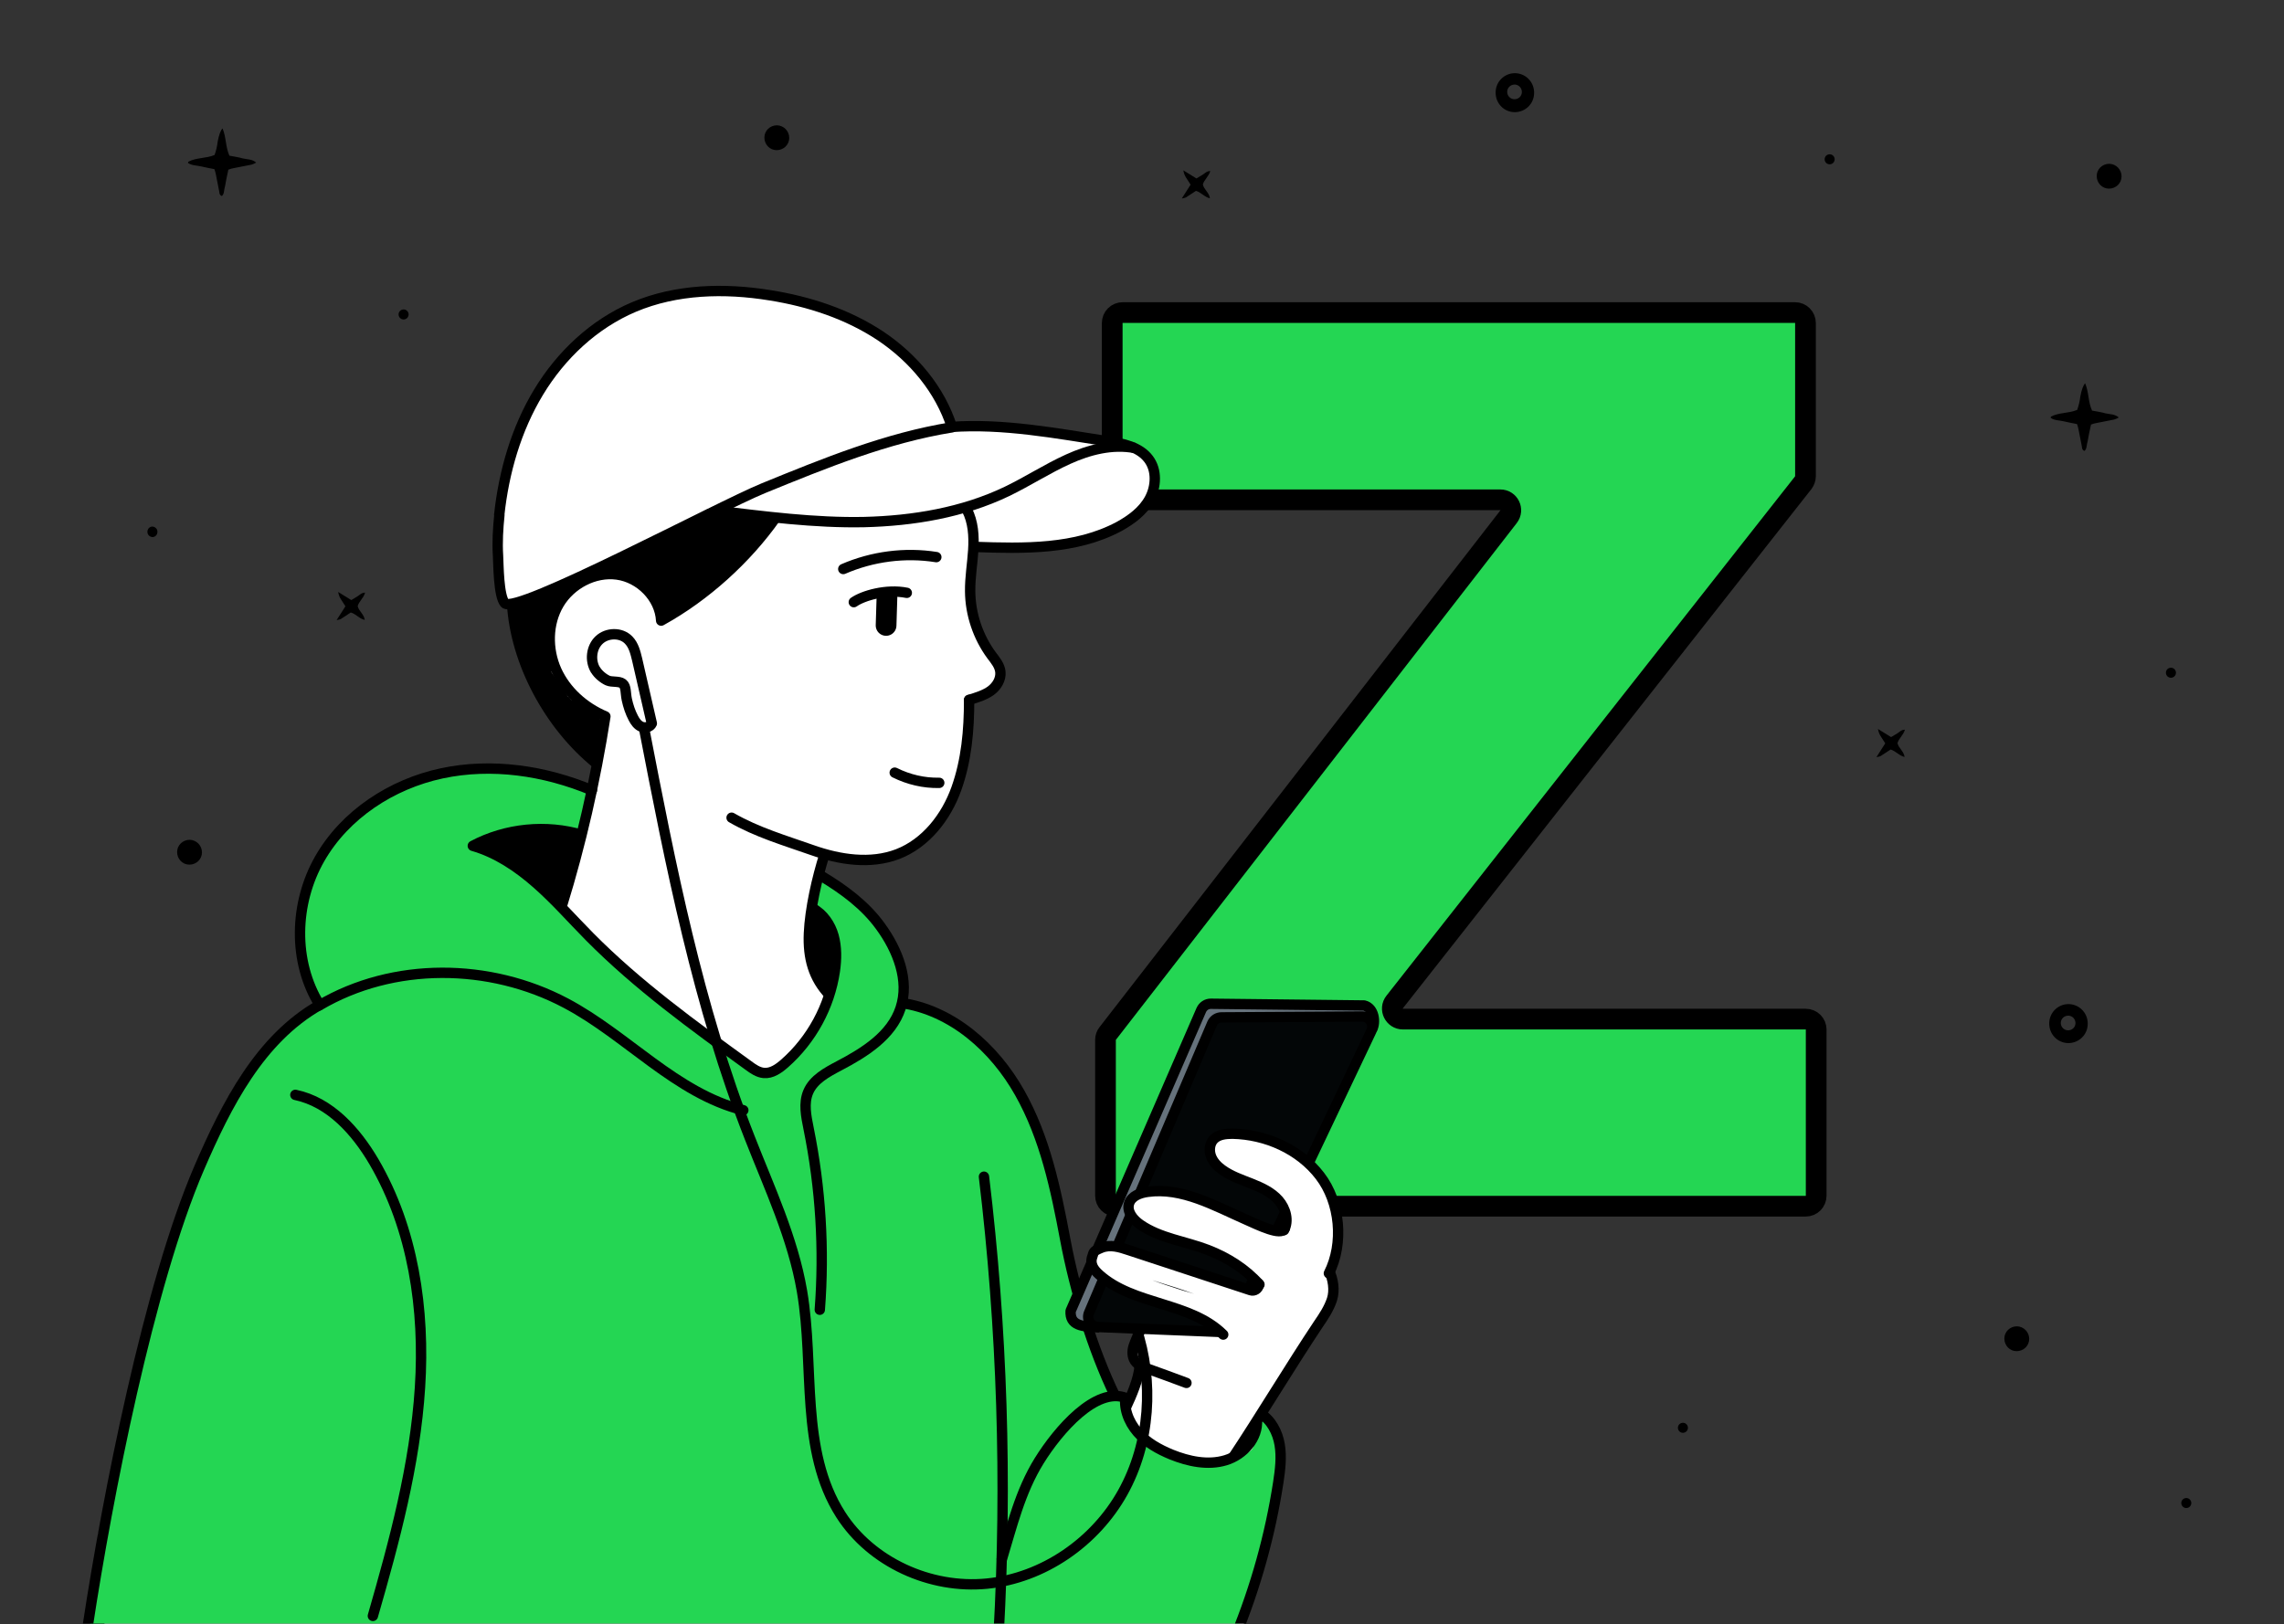 <?xml version="1.0" encoding="UTF-8"?>
<svg xmlns="http://www.w3.org/2000/svg" xmlns:xlink="http://www.w3.org/1999/xlink" version="1.1" viewBox="0 0 1323.1 941">
  <rect x="0" y="0" width="1323.1" height="941" fill="#333333" stroke="none"/>
  <!-- Generator: Adobe Illustrator 29.6.1, SVG Export Plug-In . SVG Version: 2.1.1 Build 9)  -->
  <defs>
    <style>
      .st0, .st1, .st2, .st3 {
        fill: none;
      }

      .st1, .st2 {
        stroke-linecap: round;
      }

      .st1, .st2, .st4, .st5, .st3, .st6 {
        stroke: #000;
        stroke-linejoin: round;
      }

      .st1, .st4, .st5, .st3 {
        stroke-width: 6px;
      }

      .st2, .st6 {
        stroke-width: 12px;
      }

      .st7, .st6 {
        fill: #24d653;
      }

      .st4 {
        fill: #66727c;
      }

      .st5 {
        fill: #030607;
      }

      .st8 {
        fill: #fff;
      }

      .st9 {
        clip-path: url(#clippath);
      }
    </style>
    <clipPath id="clippath">
      <rect class="st0" x="33.6" y="81.3" width="795.7" height="859.4"/>
    </clipPath>
  </defs>
  <g id="Capa_1">
    <path d="M1197.9,581.8h0c-5.9.2-10.7,5-10.8,11,0,0,0,.2,0,.3,0,6.2,4.8,11.2,11,11.3,6.2,0,11.2-4.8,11.3-11v-.7c-.2-6.2-5.3-11-11.4-10.9ZM1198,597c-2.3,0-4.2-1.9-4.2-4.3,0-2.3,1.9-4.2,4.3-4.2h.4c2.3.3,3.9,2.2,3.8,4.5-.1,2.3-2,4-4.3,4Z"/>
    <path d="M877.2,42.4h0c-5.9.2-10.7,5-10.8,11,0,0,0,.2,0,.3,0,6.2,4.8,11.2,11,11.3,6.2,0,11.2-4.8,11.3-11v-.7c-.2-6.2-5.3-11-11.4-10.9ZM877.3,57.5c-2.3,0-4.2-1.9-4.2-4.3,0-2.3,1.9-4.2,4.3-4.2h.4c2.3.3,3.9,2.2,3.8,4.5-.1,2.3-2,4-4.3,4Z"/>
    <path d="M200.1,351.3l-5.1,8c.8-.1,1.7-.3,2.4-.6l5.8-3.8c3,.8,4.9,3.6,8.1,4.3-.4-3.3-3.4-5-4.1-8,.7-2.7,3.4-4.6,4.3-7.8-2,0-3,1.2-4.2,2l-3.8,2.3-7.6-4.7q.4,2.5,1.7,4.4l2.5,3.9h0Z"/>
    <path d="M1092.1,430.7l-5.1,8c.8-.1,1.7-.3,2.4-.6l5.8-3.8c3,.8,4.9,3.6,8.1,4.3-.4-3.3-3.4-5-4.1-8,.7-2.7,3.4-4.6,4.3-7.8-2,0-3,1.2-4.2,2l-3.8,2.3-7.6-4.7q.4,2.5,1.7,4.4l2.5,3.9h0Z"/>
    <path d="M689.7,107l-5.1,8c.8-.1,1.7-.3,2.4-.6l5.8-3.8c3,.8,4.9,3.6,8.1,4.3-.4-3.3-3.4-5-4.1-8,.7-2.7,3.4-4.6,4.3-7.8-2,0-3,1.2-4.2,2l-3.8,2.3-7.6-4.7q.4,2.5,1.7,4.4l2.5,3.9h0Z"/>
    <path d="M128.5,113.6c1.4-1.2,1.2-3,1.6-4.6.5-1.8.7-3.8,1.1-5.6l1.1-5.1c1-.4,2.1-.7,3.2-.9l10.2-2c1-.3,1.9-.7,2.7-1.2-2.4-2.1-5.3-1.8-7.7-2.4-2.4-.7-5.2-1.1-7.8-1.6-2.3-5-1.8-10.7-4-15.8q-1.7,1.8-2.8,7.7c-.3,2.6-.9,5.2-1.8,7.7-5,2.1-10.5,1.4-15.2,3.9,0,0,0,.3-.2.7,2.3,1.6,5,1.4,7.5,2,2.5.6,5.2,1.1,7.8,1.6.4,1.1.7,2.2.9,3.3.7,3.2,1.2,6.4,1.9,9.7.1.9.1,2.1,1.6,2.6h0Z"/>
    <path d="M1207.5,261.3c1.4-1.2,1.2-3,1.6-4.6.5-1.8.7-3.8,1.1-5.6l1.1-5.1c1-.4,2.1-.7,3.2-.9l10.2-2c1-.3,1.9-.7,2.7-1.2-2.4-2.1-5.3-1.8-7.7-2.4-2.4-.7-5.2-1.1-7.8-1.6-2.3-5-1.8-10.7-4-15.8q-1.7,1.8-2.8,7.7c-.3,2.6-.9,5.2-1.8,7.7-5,2.1-10.5,1.4-15.2,3.9,0,0,0,.3-.2.7,2.3,1.6,5,1.4,7.5,2,2.5.6,5.2,1.1,7.8,1.6.4,1.1.7,2.2.9,3.3.7,3.2,1.2,6.4,1.9,9.7.1.9.1,2.1,1.6,2.6h0Z"/>
    <path d="M88.3,305.1c-1.7,0-3,1.5-2.9,3.2,0,1.5,1.3,2.8,2.9,2.9,1.7,0,3-1.5,2.9-3.2,0-1.5-1.3-2.8-2.9-2.9Z"/>
    <path d="M109.9,486.6c-4,0-7.3,3.1-7.3,7.1,0,4,3.1,7.3,7.1,7.3,4,0,7.3-3.1,7.3-7.1,0,0,0,0,0,0h0c0-4-3.2-7.2-7.1-7.3Z"/>
    <path d="M450.1,72.6c-4,0-7.3,3.1-7.3,7.1,0,4,3.1,7.3,7.1,7.3,4,0,7.3-3.1,7.3-7.1,0,0,0,0,0,0h0c0-4-3.2-7.2-7.1-7.3Z"/>
    <path d="M1221.9,94.9c-4,0-7.3,3.1-7.3,7.1,0,4,3.1,7.3,7.1,7.3,4,0,7.3-3.1,7.3-7.1,0,0,0,0,0,0h0c0-4-3.2-7.2-7.1-7.3Z"/>
    <path d="M1168.4,768.5c-4,0-7.3,3.1-7.3,7.1,0,4,3.1,7.3,7.1,7.3,4,0,7.3-3.1,7.3-7.1,0,0,0,0,0,0h0c0-4-3.2-7.2-7.1-7.3Z"/>
    <path d="M1266.7,868c-1.6-.1-3,1.1-3.1,2.7-.1,1.6,1.1,3,2.7,3.1,1.6.1,3-1.1,3.1-2.7h0c.1-1.6-1.1-3-2.7-3.1Z"/>
    <path d="M1257.8,386.9c-1.6-.1-3,1.1-3.1,2.7-.1,1.6,1.1,3,2.7,3.1,1.6.1,3-1.1,3.1-2.7h0c.1-1.6-1.1-3-2.7-3.1Z"/>
    <path d="M1060.1,89.4c-1.6-.1-3,1.1-3.1,2.7-.1,1.6,1.1,3,2.7,3.1,1.6.1,3-1.1,3.1-2.7h0c.1-1.6-1.1-3-2.7-3.1Z"/>
    <path d="M975.1,824.4c-1.6-.1-3,1.1-3.1,2.7-.1,1.6,1.1,3,2.7,3.1,1.6.1,3-1.1,3.1-2.7h0c.1-1.6-1.1-3-2.7-3.1Z"/>
    <path d="M234,179.3c-1.6-.1-3,1.1-3.1,2.7s1.1,3,2.7,3.1c1.6.1,3-1.1,3.1-2.7h0c.1-1.6-1.1-3-2.7-3.1Z"/>
  </g>
  <g id="_x32_">
    <path class="st6" d="M1052.1,596.5v96.3c0,3.4-2.7,6.1-6.1,6.1h-399.5c-3.4,0-6.1-2.7-6.1-6.1v-90.3c0-1.4.5-2.7,1.3-3.7l232.2-299.4c3.1-4,.3-9.8-4.8-9.8h-218.7c-3.4,0-6.1-2.7-6.1-6.1v-96.3c0-3.4,2.7-6.1,6.1-6.1h389.4c3.4,0,6.1,2.7,6.1,6.1v88.7c0,1.4-.5,2.7-1.3,3.8l-236.7,300.9c-3.2,4-.3,9.9,4.8,9.9h233.3c3.4,0,6.1,2.7,6.1,6.1Z"/>
    <g class="st9">
      <g>
        <path class="st8" d="M796.8,586c-1.3-2.8-3.5-4.7-6.2-5.3-.1,0-.3,0-.4,0l-88.8-1s0,0-.2,0c-3.1,0-5.9,1.9-7.2,4.8l-60.1,138.4c-1.4,1.2-2.5,2.6-3.2,4.3-.6,1.6-.8,3.1-.6,4.4l-5.3,12.2c-2.2-8.6-4.2-17.3-5.8-25.9-5.8-30.5-12.1-60-26.7-85.7-16.1-28.4-41.1-47.9-67.5-52.6,1.7-9.5.7-24.9-13.3-44-7.8-10.7-18.6-19.9-34.9-29.7,0,0,0,0-.1,0,.8-3,1.6-5.8,2.4-8.4,7.6,2,14.8,3,21.6,3,7.3,0,14-1.2,20.2-3.5,15.6-6,28.4-20.2,35.1-39.1,5.1-14.2,7.4-29.9,7.5-50.6,4.2-1.3,8.5-2.8,11.8-5.2,3.5-2.6,7-7.3,6.3-12.9-.5-3.7-2.8-6.8-4.8-9.4l-.7-1c-7.6-10.3-11.9-23.1-12-36,0-4.8.5-9.8,1-14.5.3-3,.7-6.1.8-9.2,6.2.2,12.8.4,19.6.4,21.2,0,44.1-2,63.7-12.5,9-4.8,15-10.3,18.6-16.9,4.6-8.4,4.3-18.5-.7-25.2-2.4-3.2-5.6-5.4-9.2-7h0c-.2-.2-.4-.2-.6-.2-4.6-2-9.9-3-15.2-3.8-3.6-.6-7.2-1.1-10.8-1.7-25.8-4.1-52.4-8.3-78.4-6.7-6.9-20.4-21.6-39-41.7-52.4-17.6-11.8-39.4-19.8-64.7-23.9-30.6-4.9-57.5-2.6-80,6.9-22.4,9.5-42.3,27.3-56.1,50.1-12.4,20.4-20.1,44.6-23.1,71.9-1,8.9-1.2,16.7-.8,24,0,.9,0,2.1.1,3.5.4,10.6,1,21.3,4.2,25.2.6.7,1.5,1.3,3.4,1.3s.4,0,.7,0c2.6,33.5,21.6,69.1,49,91.5-.7,3.9-1.5,7.7-2.3,11.6-29.1-11.7-58.8-14.9-86-9.1-30.8,6.6-57.7,25.4-72,50.5-15.1,26.5-15.5,60.3-1.1,85-36.2,21.5-55.8,61.6-68.9,94.4-27.6,69-42.4,142.9-56.7,214.4-.2.8.1,1.5.7,1.9-.8,11.2-.7,22.4.3,33.6.9,9.6,2.3,19.5,11,25.2,8.1,5.3,19,5.9,28.2,7.2,11.6,1.7,23.3,3,35,4,48.4,4.1,97.1,2.7,145.5.2,98.8-5,197.7-13.1,296.7-8.3,25.9,1.2,51.7,4.4,77.6,6,18.1,1.1,37,.3,53.6-6.9,1.8,2.9,6.5,4,8.5.1.9-1.6,1.7-3.3,2.6-4.9l.9.4c11.8-28.8,20.2-58.9,25-89.7,1.1-7.2,2.1-14.8.8-22.4-1.3-7.6-4.9-14-10-18,2.5-3.9,4.9-7.8,7.4-11.7,8.3-13.2,16.9-26.8,24.7-38.6,3.1-4.6,6.3-9.4,8.1-14.9,1.6-4.8,1.2-11.1-1.1-16.5,8.1-17.8,5.6-41.4-6.2-56.9-1.8-2.3-3.7-4.5-5.8-6.5l35.7-75.3c.1-.3.2-.6.3-.8h.2c1.8-3,1.8-7.8.2-11.4ZM726.8,744.3c0,0,.2.2.2.3-.1.5-.4.7-.6.9,0,0-.1,0-.2,0l.6-1.2ZM655.9,697.8c.4-1.1,1.1-1.9,1.9-2.6l-2.1,4.8c0-.7,0-1.4.2-2.2ZM636.7,771.1v-.2s20,.8,20,.8c.2.5.3,1,.5,1.5-.9,2.1-1.9,4.3-2.5,6.1-1.2,3.7-.9,7.5,1,10.2.7,1,1.5,1.8,2.4,2.4-.4,4.8-2.4,10.6-4.7,16.1l-2-.4c-1.3-.4-2.7-.6-4-.7-5.1-10.7-10-23-14.4-36,1.2,0,2.4.1,3.7.2Z"/>
        <path class="st7" d="M736.7,824.1c-1-4-7.2-5.1-9.1-1.2-2,3.9-1.8,7.5-1.5,11.8.2,2.3.4,4.1-1.5,5.7-1.6,1.4-4,2.5-5.9,3.4-9.1,4.2-19.8,5.5-29.6,3.6-18.3-3.5-32.8-17.6-37.6-35.5-.6-2.2-2.2-3.3-4-3.5-1.3-6-4.5-10.8-8.1-16-4.3-6.2-7.6-12.8-10-20-5.1-14.8-7-30.4-9.8-45.7-3.1-17.1-7.8-34-12.6-50.7-4.3-14.9-8.3-30.2-15.6-44-5.7-10.9-13.7-19.3-22.8-26.7-.2-.2-.4-.5-.6-.7-12.2-11.9-27.6-20-44.4-23,.4-6,.5-12.1-.8-17.8-1.2-5.1-4-10-7-14.5-2.2-6.2-5.8-12.5-9.7-17.3-6.1-7.3-15-12.8-22.5-18.6-.5-.4-1-.6-1.5-.8-1-.8-2.1-1.7-3.2-2.5-3.6-2.7-7.2.8-7.2,4.4-1.5,3-1.7,6.2-.4,9.5.3.6,1.2,1.8,2.2,3.1-2.2,9.2.5,17.8,3.1,26.7,3,9.8,3.6,19.2.7,29.2-4.9,16.7-17.3,29.4-31.1,39.4-6.8-1.7-13-5.5-18.8-9.5-7.7-5.3-15.2-11-22.7-16.6-12.6-9.5-24.9-19.3-37.1-29.3-2.3-3.3-5.4-5.9-9.2-7.6-.9-.4-1.8-.5-2.7-.4-1.4-1.6-2.7-3.2-3.9-4.9-.7-.9-1.3-1.9-2-2.8-1.2-1.8-3-2.4-4.7-2.2-.5-.7-1.1-1.4-1.6-2-1.4-2.4-2.6-4.9-3.8-7.5-.8-1.7-2-2.5-3.3-2.6-1.7-1.7-3.6-3.1-5.7-4.2-.6-.3-1.2-.5-1.8-.5,0,0,0-.1-.1-.2-3.3-6.1-3.4-13-1.8-19.6,1.6-6.6,4.7-12.7,7.7-18.7,3-5.8,6.8-11.9,6.2-18.7-.2-1.7-1-3.3-2.3-4.2.3-1.7.7-3.4,1-5.1,5.7-.7,5.4-9.9-.8-10-3.7,0-7.3-.5-10.8-1.2-.6-.9-1.5-1.6-2.7-2-16.1-5.5-33.2-7.1-50-4.9-1.1-1-2.6-1.5-4.5-1.1-7.4,1.6-14.7,3.6-21.9,6-14.5,2.3-27.4,9.5-39,18.3-11.4,8.7-23.1,18.1-28.7,31.7-5.6,13.8-8.4,29.8-7.2,44.7.6,7.4,2.1,14.6,4.9,21.5.9,2.3,4.4,8.1,5.3,12.7-1.9,1.8-3.8,3.6-5.8,5.4-.2.2-.4.4-.5.6-.9.2-1.8.6-2.7,1.5-2.4,2.5-4.8,5-7.2,7.5-.8.2-1.6.7-2.3,1.6-2.2,2.6-4.5,5.3-6.7,7.9-.4.5-.7,1-.9,1.5-1.3.2-2.6.9-3.6,2.3-.9,1.4-1.9,2.8-2.8,4.2-4,4-7.9,8.1-11.8,12.3-1.6,1.8-1.6,4.2-.6,6-.8,1.1-1.5,2.3-2.3,3.4-.6.4-1.2.9-1.7,1.7-2.6,4.2-5.3,8.4-7.9,12.6-.8,1.2-.9,2.4-.7,3.5-17.5,34.3-30.3,70.9-37.8,108.7-1.3,4.8-2.5,9.6-3.6,14.5-5.2,17.5-9.4,35.3-12.7,53.2-.4.5-.7,1.1-1,1.8-13.5,42.1-20.1,86.2-19.7,130.4,0,.9.2,1.6.5,2.3.3,3.1,3.8,6.3,7.6,4.5,8.7-4.2,18.3-4.6,27.8-4.4,10.2.2,20.5.8,30.7,1.6,21.2,1.6,42.4,4,63.6,6.4,42.6,4.9,85.1,8.6,128,8.3,43-.3,85.9-2.8,128.8-5.3,42.7-2.5,85.5-5.7,128.1-9.4,47.3-4.2,94.4-9.1,141.6-14.7,2.6,1.9,6.8,1.6,7.6-2.5,8-41.3,31.6-81.5,20.5-124.6Z"/>
        <g>
          <path class="st3" d="M449.3,300c-16.9,23.9-40.6,45.4-66.3,59.6-.7-13.3-12.3-24.9-25.5-26.7-13.2-1.8-26.9,5.6-33.7,17-6.8,11.5-6.9,26.3-1.5,38.4,5.5,12.2,16.1,21.6,28.4,26.8-5.8,37.3-14.2,74.1-25.3,110.1"/>
          <path class="st3" d="M477.6,495.2c-4.3,13.4-8.4,31.6-9,45.6s2.4,25.9,12.2,36"/>
          <path class="st3" d="M470.9,526.4c6,3.2,10.2,9.4,12,15.9s1.7,13.6.7,20.4c-3,20.5-13.5,39.8-29.1,53.5-3.4,3-7.5,5.9-12,5.5-3.3-.3-6.2-2.3-8.9-4.3-32-23.2-64.2-46.5-92-74.6-10.2-10.3-19.7-21.2-30.6-30.8s-23.2-17.9-37.1-21.9c19.2-10.2,42.5-12.5,63.4-6.3"/>
          <path class="st1" d="M342.9,457.9c-27.3-11.4-58-16-87-9.8s-56,23.8-70.7,49.5c-14.7,25.7-15.7,59.5,0,84.7-34.7,19.7-54,57.8-69.8,94.4-29.2,67.7-53.2,190.9-64.5,265"/>
          <path class="st1" d="M184.9,582.6c43-25.3,98.7-24.7,142.8-1.4,35.6,18.8,63.8,52.3,102.9,62.1"/>
          <path class="st1" d="M475.7,507.5c13,7.8,25.4,16.9,34.3,29.2,10,13.7,17,31.3,11.7,47.4-5.2,15.9-20.8,25.7-35.7,33.5-7,3.7-14.7,7.8-17.8,15.1-2.8,6.6-1.2,14.1.2,21.1,7,34.5,9.2,70,6.5,105.1"/>
          <path class="st3" d="M521.8,581.1c29.6,4.1,54.3,26.1,68.9,52.1,14.7,26,20.9,55.8,26.4,85.1s15.7,63.3,28.7,90.2"/>
          <path class="st1" d="M570,681.8c10.6,87.9,13.4,176.7,8.5,265"/>
          <path class="st1" d="M171.1,634.4c20.1,4.2,35.1,21,45.5,38.7,22.8,39,29.6,85.7,26.7,130.8-2.9,45.1-14.8,89-27.3,132.4"/>
          <path class="st3" d="M296.6,349.3c1.9,34.7,21.8,71.1,48.8,93"/>
          <path class="st3" d="M289.2,298.3c2.7-24.9,9.8-49.6,22.8-71.1s32.1-39.5,55.2-49.3c24.6-10.4,52.5-11.1,78.9-6.8,22.6,3.6,44.9,10.9,63.9,23.5,19,12.7,34.6,31.2,41.5,53-37.9,6.1-73.8,20.8-109.3,35.3-26.4,10.8-143.9,73.7-149.8,66.6-3.6-4.4-3.6-22.1-3.9-27.5-.5-7.9,0-15.8.8-23.7Z"/>
          <path class="st3" d="M550.8,247.4c30.1-2.2,61.2,3.7,91,8.3,8.7,1.3,18.3,3.2,23.6,10.3,4.9,6.5,4.4,15.9.6,23s-10.7,12.2-17.8,16.1c-25.1,13.4-55,12.8-83.4,11.8"/>
          <path class="st3" d="M414.1,295.8c28.2,3.4,58.1,7.3,86.5,6.7,28.4-.7,57.2-5.5,82.8-17.8,12-5.8,23.2-13.1,35.3-18.6s25.6-9,38.7-6.5"/>
          <path class="st3" d="M372.9,421c15.6,80.6,31.4,161.8,61.4,238.2,11.4,29.2,25,58,30.3,89,7.4,43.6-1.4,92.1,22.4,129.4,17.7,27.7,52,43.2,84.7,40,32.7-3.2,62.7-24.1,78.7-52.8s18.2-64.2,7.8-95.4"/>
          <path class="st4" d="M636.8,769.1c-10.1-.4-17.1-1-16.6-9.5l75.7-174.4c1-2.2,3.1-3.6,5.5-3.6l88.8,1c5.8,1.3,6.9,9.8,4.6,13.9"/>
          <path class="st5" d="M707.6,771.8l-71.6-2.9c-4.2-.2-6.8-4.5-5.1-8.3l71.3-167.6c1-2.2,3.1-3.5,5.5-3.5l81.5-.5c4.3,0,7,4.5,5.2,8.4l-81.2,171c-1,2.1-3.2,3.4-5.5,3.4Z"/>
          <path class="st8" d="M761.8,690.5c0-.5,0-1.1.1-1.6.4-7.5-.8-13.4-7.6-17.3-7.1-4.1-14.8-7.2-22.4-10.3-7.6-3.1-14.9-5.7-23.2-3.7-1.6.4-2.8,1.6-3.3,3-2.4,1.1-4.1,3.2-4.1,6.6,0,6.7,8,9.9,12.9,12.5,7.1,3.8,14.2,7.4,21.5,10.8,1.3.6,3.1,1.4,4.9,2.2,2,5.3,3.8,10.8,5.3,16.3.4,1.4,1.3,2.4,2.4,3-.1,0-.3,0-.4,0-2.1.5-4.1,1.1-6.2,1.6-.4.1-.8.3-1.2.5-6.5.3-13.2-3-19-5.8-7.7-3.7-15.6-7.1-23.5-10.3-12.6-5.1-32.2-15.8-43.4-2.6-1.9,2.2-1.9,4.9,0,7.1,10.5,12.5,26.5,16.7,41.6,21,7.4,2.1,14.9,4.5,21.6,8.6,3.3,2,6.4,4.4,8.9,7.4.8,1,3.5,3.8,3,5.3-.4,1.3-3.4,2.3-4.5,2.7-.1,0-.2,0-.3.1-8.3-.3-16.1-3.1-23.9-5.6l-52.3-16.6c-5.5-1.7-14-4.5-15.3,3.9-1.1,7.2,7.5,11.1,12.7,13.9,6.9,3.8,14.3,6.8,21.7,9.4,7.6,2.7,15.4,5,23.1,7.5,2.5.8,5.1,1.5,7.7,2.6,2.7,3,5.6,5.8,8.7,8.4,3.5,2.8,7.3,6.4,12.1,5.9,8.9-.9,17-11.1,21.7-17.9,5.6-8.3,9.4-17.7,13.3-26.9,4.9-11.5,9.5-23.1,11.9-35.4.7-3.4-1.8-5.7-4.4-6.2ZM685.3,747.8c-5.9-1.9-11.9-3.8-17.7-6l14,4.4c3.4,1.1,6.8,2.3,10.2,3.5-2.2-.7-4.4-1.3-6.5-1.9Z"/>
          <path class="st3" d="M769.8,736.1c2.5,4.9,3.5,11.6,1.8,16.8s-4.8,9.9-7.9,14.4c-15.8,23.7-33.7,53.5-49.5,77.3"/>
          <path class="st1" d="M769.8,737.8c8.8-17.3,6.6-41.2-5.2-56.5-11.8-15.4-31.2-24-50.6-24.4-3.9,0-8.2.4-10.9,3.2-2.4,2.5-2.8,6.5-1.6,9.8s3.7,5.9,6.5,7.9c5.1,3.7,11.1,5.7,16.9,8s11.7,5,15.8,9.7,6.1,11.8,3.1,17.3"/>
          <path class="st1" d="M744.2,711.9c-2.1,4.4-15.1-2-22.3-5.2-18.4-8.1-37.2-18.9-57.1-16.1-4.4.6-9.3,2.4-10.7,6.6-1.6,4.8,2.4,9.6,6.5,12.4,11.4,7.9,26,9.6,39,14.6,11.4,4.4,21.9,11,30,20.1"/>
          <path class="st1" d="M729.2,743.8v.8c-.3,2.2-2.6,3.7-4.7,3l-70.8-23.3c-5.1-1.7-10.5-3.4-15.7-1.3s-4.3,2.7-5.2,5c-1.7,4.5,1,7.9,3.9,10.5,19.9,18,52.8,15.8,71.9,34.8"/>
          <path class="st1" d="M660.9,770.2c-1.5,3-3.3,7-4.2,9.8s-.9,6,.7,8.5c1.7,2.5,4.7,3.6,7.5,4.6,7.5,2.7,15,5.4,22.4,8.2"/>
          <path class="st3" d="M660.2,791.4c-.5,7.5-4.8,17.4-8,24.2"/>
          <path class="st3" d="M652.2,807.8c-1.6,7.8,1.5,16,6.7,22s12.4,10,19.7,13c9.9,4,21.1,6.4,31.4,3.3s19-12.9,18.1-23.6"/>
          <path class="st3" d="M730.2,819c6.2,3.8,9.9,10.9,11.1,18.1,1.2,7.2.3,14.6-.8,21.8-4.7,30.6-13.1,60.6-24.8,89.2"/>
          <path class="st3" d="M652.2,810c-17.3-6.6-39.1,18.5-50.2,36.4-11.1,17.9-15.8,37.9-21.9,58"/>
          <path class="st3" d="M344.9,388.1c-3.2-5.4-2.4-13,2.2-17.3s12.6-4.5,17,0c3,3,4,7.3,5,11.4,2.8,12.3,5.7,24.7,8.5,37-.9,2.1-3.8,2.8-6,1.9s-3.6-2.9-4.7-5c-1.8-3.4-3-7.1-3.8-10.8s-.3-7.6-2.4-9.2-6.3-.7-8.7-1.8-5.5-3.5-7.1-6.3Z"/>
          <path class="st1" d="M525.3,343.5c-11.9-2.4-25.5,1.7-30.7,5.4"/>
          <line class="st2" x1="513.8" y1="346.3" x2="513.3" y2="362.4"/>
          <path class="st1" d="M542.4,322.8c-18.1-2.9-37.1-.4-53.9,6.9"/>
          <path class="st1" d="M560.1,295.3c3.7,7.1,4.2,15.4,3.7,23.4s-1.9,15.9-1.8,23.9c.1,13.3,4.6,26.5,12.4,37.1,2.2,2.9,4.7,5.9,5.1,9.5.5,4.3-2.1,8.5-5.5,11s-8.4,4.1-12.6,5.3"/>
          <path class="st1" d="M561.4,405.6c0,17.5-1.5,34.9-7.4,51.4s-17.7,31.6-34,37.9c-15.7,6-33.5,3.3-49.4-2.3s-32-10.3-46.8-18.8"/>
          <path class="st1" d="M544.1,453.6c-8.9.2-17.8-1.9-25.8-5.9"/>
        </g>
        <g>
          <path d="M518.3,362.5l.4-16.1c0-.6,0-1.1-.3-1.7,2.2,0,4.3.2,6.5.7,1.1.2,2.1-.5,2.4-1.6.2-1.1-.5-2.1-1.6-2.4-12.9-2.6-26.9,1.9-32.3,5.7-.9.6-1.1,1.9-.5,2.8.4.5,1,.8,1.6.8s.8-.1,1.2-.4c2.6-1.9,7.4-3.8,13-4.9,0,.2,0,.3,0,.5l-.4,16.1c0,2.8,2.1,5.1,4.9,5.1,0,0,0,0,.1,0,2.7,0,4.9-2.2,5-4.9Z"/>
          <path d="M488.5,331.7c.3,0,.5,0,.8-.2,16.4-7.1,35.2-9.5,52.8-6.7,1.1.2,2.1-.6,2.3-1.7.2-1.1-.6-2.1-1.7-2.3-18.4-2.9-37.9-.4-55,7-1,.4-1.5,1.6-1,2.6.3.8,1.1,1.2,1.8,1.2Z"/>
          <path d="M519.2,446c-1-.5-2.2-.1-2.7.9s-.1,2.2.9,2.7c7.9,4,16.8,6.1,25.7,6.1s.7,0,1,0c1.1,0,2-.9,2-2,0-1.1-.9-2-2-2-8.6.1-17.2-1.8-24.8-5.7Z"/>
        </g>
      </g>
    </g>
    <path d="M333.4,405.8c-.9-.3-1.7-.4-2.4-.3-.2-.3-.5-.6-.7-.9-.4-.5-.8-.9-1.3-1.1-1.8-3-3.7-5.9-5.9-8.7-.1-.2-.3-.3-.4-.5-1-1.6-2.1-3.2-3.2-4.8.2-.8.2-1.7,0-2.8-.5-1.8-1.1-3.6-1.8-5.4-.1-.5-.3-1-.4-1.5,1.2-.9,2.1-2.2,2.3-3.8.4-3.6.1-7.1-.6-10.4.3-4.9,1.4-9.8,3.3-14.3.3-.3.6-.5.9-.8,1-.9,5.3-4.2,5.3-5.4,3.9-3.7-4.4-6.9-8.8-6-1.1-.5-4.2,2-5.4,2.5,1.2,3.6-5.2,3.7-5.8,3.8-4.7.8-8.6,1.3-11.9,3.2-3.3,1.9-.4,1,1.2,4.1-1.6,1.2-1.1,2.8-.7,5,.2.9.4,1.9.6,2.8.2,1.1.8,2,1.5,2.6,0,.4,0,.8,0,1.3.3,2.1.7,4.3,1.2,6.4-.3.9-.4,1.9-.2,2.9,1.3,4.9,3,9.6,5.1,14.2.5,1.3,1,2.7,1.6,4,.4,1,1,1.8,1.7,2.3,2.2,3.8,4.8,7.5,7.6,11,2.8,4.5,5.9,8.9,9.2,13.2,0,0,0,0,0,0,0,0,0,0,0,0,.3.3.5.7.8,1,.6.8,1.3,1.3,1.9,1.5,0,1,.4,2.1,1.2,3,3.1,4,6.2,8,9.3,12,2.5,3.2,7,3.7,8.9.9,7.1-10.6,1.4-25.7-14.1-31.1Z"/>
    <path d="M438.3,298.3c-7.8-.2-15.3-1.4-22.7-3.6-1.2-.4-2.2-.3-3.1,0-1-.2-2.2,0-3.3.6-18.4,10-34.1,26.2-55.5,29.3-6.3.9-3.6,10.6,2.7,9.6,2.5-.4,5-.9,7.4-1.6.5.6,1.3,1,2.2,1.3,7.9,2.3,13.5,9,14.5,17-2.3,3.4,2.1,9.2,7,7.1,24.7-10.6,40.1-31.5,56.8-51.5,3.7-4.5-1.7-10.7-5.8-8.2Z"/>
    <path d="M330.2,482.3c-11.3-1-22.7-1.1-34-.6-2.2.1-4,1.4-4.7,3.3-2.1,0-4.3-.2-6.4-.4-6.4-.5-6.4,9.5,0,10,1.8.2,3.5.3,5.3.3.3,1.1,1,2.1,2.2,2.8,10.4,6.3,18.6,15.1,26.8,24,3.2,3.4,8.2.5,8.5-3.5.9-10.2,3.3-20.1,7-29.6,1.3-3.3-1.9-6.1-4.8-6.3Z"/>
    <path d="M483.5,548.4c-.8-5.1-3.4-10.1-5.2-15-2.3-6-11.9-3.4-9.6,2.7.5,1.4,1.1,2.8,1.7,4.2-.4.7-.7,1.6-.8,2.6-.2,8.4,1.1,16.6,4,24.5,2,5.3,9.4,4.5,9.8-1.3.4-5.8,1-11.9,0-17.7Z"/>
  </g>
</svg>